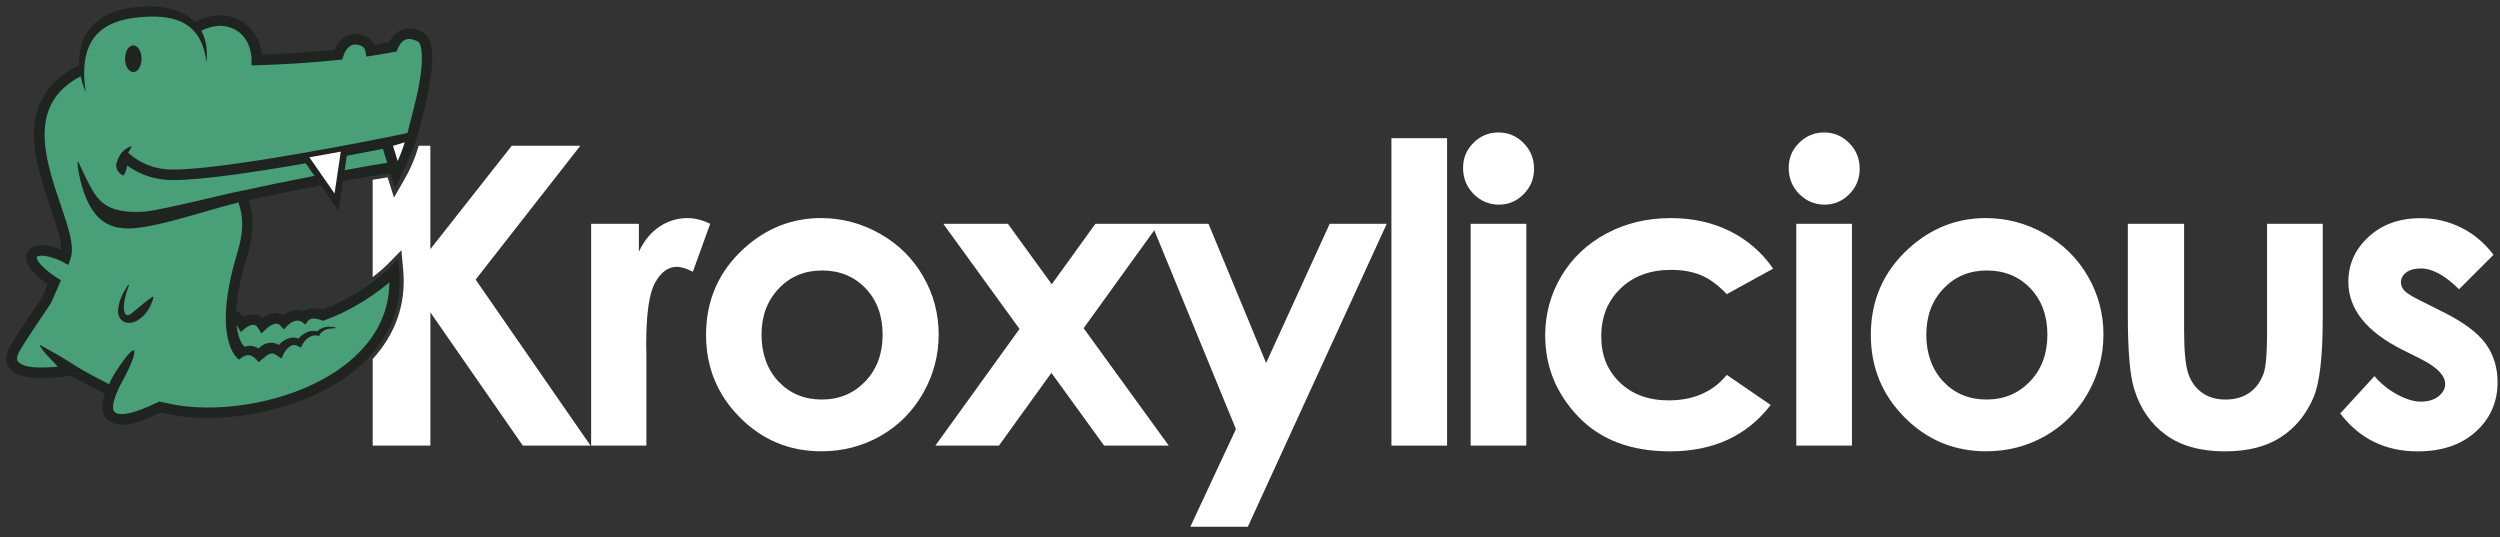 <?xml version="1.0" encoding="UTF-8"?><svg id="Layer_1" xmlns="http://www.w3.org/2000/svg" viewBox="0 0 1024 220"><rect x="0" y="0" width="1024" height="220" fill="#333333" stroke="none"/><defs><style>.cls-1{fill:#ffffff;}.cls-2{fill:#1f2421;}.cls-3{fill:#49a078;}</style></defs><g><path class="cls-1" d="m242.14,91.67h19.54v11.44c2.11-4.51,4.93-7.93,8.43-10.27s7.35-3.51,11.52-3.51c2.95,0,6.04.78,9.27,2.34l-7.1,19.62c-2.67-1.34-4.87-2-6.6-2-3.51,0-6.47,2.17-8.89,6.51s-3.63,12.86-3.63,25.55l.08,4.43v36.74h-22.63v-90.85Z"/><path class="cls-1" d="m336.3,89.33c8.57,0,16.63,2.14,24.17,6.43,7.54,4.29,13.43,10.1,17.66,17.45,4.23,7.35,6.35,15.28,6.35,23.8s-2.13,16.59-6.39,24.05c-4.26,7.46-10.06,13.29-17.41,17.49s-15.45,6.3-24.3,6.3c-13.03,0-24.15-4.63-33.36-13.9-9.21-9.27-13.82-20.53-13.82-33.78,0-14.2,5.2-26.02,15.62-35.49,9.13-8.24,19.62-12.36,31.48-12.36Zm.38,21.46c-7.08,0-12.98,2.46-17.69,7.39-4.71,4.93-7.07,11.23-7.07,18.91s2.33,14.31,6.98,19.21c4.66,4.9,10.55,7.35,17.69,7.35s13.08-2.48,17.82-7.43c4.74-4.95,7.11-11.33,7.11-19.12s-2.33-14.13-6.98-19c-4.66-4.87-10.61-7.31-17.86-7.31Z"/><polygon class="cls-1" points="544.64 91.67 518.6 148.68 495 91.67 474.69 91.67 471.71 91.67 448.67 91.67 430.8 116.43 412.84 91.67 386.37 91.67 417.6 134.73 383.12 182.53 409.15 182.53 430.65 152.73 452.26 182.53 478.73 182.53 443.85 134.43 472.79 94.31 506.24 175.75 487.56 215.76 511.11 215.76 568.01 91.67 544.64 91.67"/><path class="cls-1" d="m569.93,56.6h22.8v125.93h-22.8V56.6Z"/><path class="cls-1" d="m613.78,54.26c4,0,7.42,1.45,10.28,4.34,2.86,2.9,4.29,6.4,4.29,10.52s-1.42,7.53-4.25,10.4c-2.83,2.87-6.22,4.3-10.16,4.3s-7.51-1.46-10.37-4.38c-2.86-2.92-4.29-6.47-4.29-10.65s1.41-7.43,4.25-10.27,6.24-4.26,10.24-4.26Zm-11.4,37.41h22.8v90.85h-22.8v-90.85Z"/><path class="cls-1" d="m726.27,110.04l-18.98,10.44c-3.57-3.73-7.09-6.32-10.58-7.77-3.48-1.45-7.57-2.17-12.25-2.17-8.53,0-15.43,2.54-20.69,7.63-5.27,5.09-7.9,11.6-7.9,19.55s2.53,14.04,7.61,18.93c5.07,4.89,11.73,7.34,19.98,7.34,10.2,0,18.14-3.48,23.83-10.44l17.98,12.31c-9.74,12.67-23.49,19.01-41.25,19.01-15.98,0-28.49-4.73-37.54-14.2-9.05-9.46-13.57-20.54-13.57-33.24,0-8.8,2.2-16.9,6.6-24.3,4.4-7.4,10.53-13.22,18.41-17.45,7.88-4.23,16.69-6.35,26.43-6.35,9.02,0,17.12,1.8,24.3,5.39s13.05,8.7,17.62,15.32Z"/><path class="cls-1" d="m747.16,54.26c4,0,7.42,1.45,10.28,4.34,2.86,2.9,4.29,6.4,4.29,10.52s-1.42,7.53-4.25,10.4c-2.83,2.87-6.22,4.3-10.16,4.3s-7.51-1.46-10.37-4.38c-2.86-2.92-4.29-6.47-4.29-10.65s1.41-7.43,4.25-10.27,6.24-4.26,10.24-4.26Zm-11.4,37.41h22.8v90.85h-22.8v-90.85Z"/><path class="cls-1" d="m813.39,89.33c8.57,0,16.63,2.14,24.17,6.43,7.54,4.29,13.43,10.1,17.66,17.45,4.23,7.35,6.35,15.28,6.35,23.8s-2.13,16.59-6.39,24.05c-4.26,7.46-10.06,13.29-17.41,17.49s-15.45,6.3-24.3,6.3c-13.03,0-24.15-4.63-33.36-13.9-9.21-9.27-13.82-20.53-13.82-33.78,0-14.2,5.2-26.02,15.62-35.49,9.13-8.24,19.62-12.36,31.48-12.36Zm.38,21.46c-7.08,0-12.98,2.46-17.69,7.39-4.71,4.93-7.07,11.23-7.07,18.91s2.33,14.31,6.98,19.21c4.66,4.9,10.55,7.35,17.69,7.35s13.08-2.48,17.82-7.43c4.74-4.95,7.11-11.33,7.11-19.12s-2.33-14.13-6.98-19c-4.66-4.87-10.61-7.31-17.86-7.31Z"/><path class="cls-1" d="m871.56,91.67h23.05v43.76c0,8.52.59,14.43,1.76,17.74,1.17,3.31,3.06,5.89,5.65,7.72,2.59,1.84,5.79,2.76,9.58,2.76s7.02-.9,9.67-2.71c2.65-1.81,4.62-4.47,5.9-7.97.95-2.62,1.42-8.21,1.42-16.78v-44.51h22.8v38.5c0,15.87-1.25,26.72-3.76,32.57-3.06,7.13-7.57,12.6-13.53,16.41-5.96,3.81-13.53,5.72-22.71,5.72-9.97,0-18.02-2.23-24.17-6.68-6.15-4.45-10.48-10.66-12.99-18.62-1.78-5.51-2.67-15.53-2.67-30.06v-37.83Z"/><path class="cls-1" d="m1021.33,104.37l-14.11,14.11c-5.73-5.68-10.94-8.52-15.62-8.52-2.56,0-4.57.54-6.01,1.63-1.45,1.09-2.17,2.44-2.17,4.05,0,1.23.46,2.35,1.38,3.38.92,1.03,3.19,2.44,6.81,4.22l8.35,4.18c8.8,4.34,14.84,8.77,18.12,13.28,3.28,4.51,4.93,9.8,4.93,15.87,0,8.07-2.96,14.81-8.89,20.21-5.93,5.4-13.88,8.1-23.84,8.1-13.25,0-23.83-5.18-31.73-15.53l14.03-15.28c2.67,3.12,5.8,5.64,9.39,7.56s6.78,2.88,9.56,2.88c3.01,0,5.43-.72,7.26-2.17,1.84-1.45,2.76-3.12,2.76-5.01,0-3.51-3.31-6.93-9.94-10.27l-7.68-3.84c-14.7-7.4-22.05-16.67-22.05-27.81,0-7.18,2.77-13.32,8.31-18.41,5.54-5.09,12.62-7.64,21.25-7.64,5.9,0,11.45,1.29,16.66,3.88,5.2,2.59,9.62,6.3,13.24,11.15Z"/><path class="cls-1" d="m194.82,114.51l42.89-54.82h-28.08l-33.35,42.35v-42.35h-4.76c-1.47,4.98-3.43,9.62-5.87,13.82l-2.45,4.23-1.83,3.17-1.1-3.49-1.47-4.67s-.02-.05-.04-.12c-1.6.24-3.67.58-6.11,1.01v39.85c3.84-2.95,6.01-5.13,6.06-5.18l3.26-3.34,2.44-2.49.32,3.47.43,4.64c1.25,13.63-3.07,26.18-12.5,36.46v35.48h23.63v-54.58l37.87,54.58h27.73l-47.07-68.01Z"/></g><path class="cls-2" d="m173.03,13.12c-3.07-1.56-5.9-1.88-8.39-.94-2.73,1.03-4.35,3.32-5.24,5.1-1.92.37-3.97.72-6.11,1.06-.86-1.8-2.73-3.89-6.81-4.35-4.16-.46-7.57,1.85-9.48,6.4-13.06,1.31-25.06,1.82-29.76,1.98-.66-5.87-4.32-14.52-15.1-15.96-5-.67-9.96,1.42-12.33,2.63-5.34-5.44-14.37-7.18-23.81-6.15-14.02,1.17-24.35,8.94-23.56,23.84-11.9,5.7-18.11,14.86-18.47,27.21-.3,10.47,3.45,21.51,6.75,31.24,2.26,6.65,4.42,13.01,4.39,17.12-2.84-1.12-7.3-2.49-10.51-1.58-1.49.42-2.64,1.3-3.31,2.55-2.61,4.83,4.35,10.49,8.26,13.16-1.02,2.35-2.28,5.23-2.55,5.74-.28.44-1.27,1.91-2.42,3.6-2.26,3.34-5.36,7.92-7.21,10.84-.27.43-.55.86-.83,1.29-2.74,4.25-6.16,9.53-2.01,13.49,3.79,3.61,9.41,4.21,24.83,2.58,3.61,2.22,10.43,5.74,13.63,7.38-.06.18-.12.36-.18.53-2.05,6.38-.19,9.2,1.73,10.44,1.83,1.18,3.78,1.67,5.84,1.67,4.47,0,9.41-2.29,14.55-4.67l.76-.35c3.44.76,6.44,1.34,9.61,1.71,22.65,2.61,55.37-4.31,74.06-22.59,10.56-10.32,15.46-23.25,14.16-37.38l-.43-4.64-3.26,3.34c-.11.11-10.92,11.05-27.6,17.41-3.64-1.07-6.34-.38-7.97.6-2.02-.72-4.21-.53-6.42.57-.65.32-1.23.69-1.7,1.03-.88-.49-1.85-.74-2.88-.76-2.19-.03-4.2,1.01-5.57,1.96-1.07-.91-2.18-1.27-3.05-1.4-1.86-.29-3.62.3-4.89.95-.9-1.12-1.9-1.92-2.99-2.38.26-5.27,1.42-12.34,4.23-21.76l.03-.08c1.64-5.49,4.05-13.59.78-23.61,7.46-1.63,18.75-3.92,29.6-6.01l3.39,4.87,3.88,5.57,1-6.72.81-5.45c8.37-1.56,15.62-2.84,19.39-3.36.27.88,1.92,6.1,1.92,6.1,0,0,7.5-14.69,8.98-20.68.24-.77,2.9-9.57,4.68-18.99,2.69-14.25,1.91-21.92-2.45-24.15Z"/><path class="cls-1" d="m160.98,59.74c.69,2.25,1.5,4.92,1.91,6.23,1.11-2.43,2.07-5,2.87-7.68l-4.78,1.44Z"/><g><path class="cls-3" d="m171.08,16.96c-1.95-.99-3.6-1.24-4.92-.75-1.8.68-2.81,2.65-3.25,3.76l-.43,1.09-1.15.23c-2.82.56-5.91,1.09-9.19,1.58l-2.09.31-.35-2.08c-.18-1.06-.76-2.51-3.68-2.83-3.06-.34-4.63,2.42-5.41,4.8l-.44,1.32-1.39.14c-17.42,1.81-33.36,2.2-33.52,2.2l-2.25.05.04-2.25c0-.5.03-12.33-11.47-13.86-2.59-.35-5.94.36-9.14,1.88,1.86,3.37,2.7,7.66,2.1,12.99-1.95-17.37-14.24-20.12-29.41-18.25-11.92,1.5-19.58,7.12-20.55,19.74-.29,3.55-.03,7.2.6,10.72-.97-2.07-1.66-4.26-2.12-6.51-9.64,5.02-14.47,12.5-14.77,22.82-.28,9.7,3.34,20.34,6.53,29.73,3.27,9.61,5.85,17.21,4.02,22.32l-.87,2.43-2.24-1.29c-1.1-.61-7.21-3.19-9.96-2.38-.51.15-.62.36-.67.45-.6,1.1,3.12,5.24,8.31,8.49l1.57.98-.73,1.7c-2.71,6.26-3.29,7.52-3.55,7.94-.29.47-1.23,1.85-2.53,3.77-2.25,3.32-5.32,7.86-7.14,10.73-.28.44-.56.88-.85,1.32-2.98,4.61-4.01,6.74-2.65,8.03,2.45,2.34,7.53,2.63,16.19,1.92-.63-.59-1.18-1.29-1.79-1.89-2.04-2.02-4.03-4.23-5.62-6.61l.3-.31c1.25.71,2.48,1.42,3.72,2.1,1.06.6,2.6,1.45,3.68,2.07.61.34,5.16,3.11,6.43,3.98l.64.41c3.09,1.98,10.13,5.64,13.61,7.42,1.16-3.65,11.57-18.8,10.24-12.26-.93,4.61-6.05,13.14-6.44,14.18l-.76,1.85c-.3.73-.56,1.42-.77,2.08-.92,2.87-.81,4.77-.03,5.51,2.5,2.35,9.85-.33,16.24-3.3l2.09-.96.71.16c3.61.81,6.68,1.42,9.88,1.79,21.64,2.49,52.82-4.06,70.56-21.39,8.6-8.4,12.98-18.27,13.08-29.4-4.72,4.02-13.98,10.91-26.38,15.5l-.73.27-.73-.26c-3.6-1.26-4.75-.46-5.4.21s-1.13,1.55-1.13,1.55l-1.59-1.11c-2.67-1.57-5.58,1.37-5.7,1.49l-1.57,1.61-1.55-1.63c-.44-.47-.89-.68-1.45-.69-.02,0-.03,0-.05,0-1.62,0-3.62,1.59-4.2,2.16l-1.9,1.85-1.43-2.24c-.64-1.01-1.23-1.21-1.62-1.27-1.31-.21-3,.89-3.48,1.29l-1.99,1.64-1.27-2.25c-.13-.24-.26-.45-.4-.66.65,6.96,3.18,8.85,3.23,8.88-.02-.01.09.03.21.08,1.46-.63,3.24-.55,4.89.34.2.1.41.22.63.36,2.31-2.34,5.51-3.19,8.31-1.47.15-.16.31-.31.48-.47,1.94-1.96,4.95-3.23,7.56-2.13,1.92-2.21,4.84-3.75,7.73-2.94.37-.41.82-.74,1.3-1.02,1.88-1.04,4.08-1.03,6.13-.69l-.04.43c-2.2.03-4.3.25-5.94,1.93-.5.51-.65,1.24-.66,1.28l-.73-.22c-2.55-.56-5.04,1.5-6.2,3.74l-.57,1.21c-.82-.39-2.08-1.23-2.98-1.08-1.84.26-3.31,2.1-4.17,3.69,0,0-.79,1.86-.79,1.86l-2.23-1.46c-.48-.31-.93-.59-1.31-.61-1.43-.22-2.83.98-3.85,1.94,0,0-2.01,1.57-2.01,1.57-2.38-2.86-4.17-4.18-7.98-1.04,0,0-.38-.21-.38-.21,0-.01,0-.02.01-.03-2.08-1.54-9.95-11.32-.61-42.65l.02-.08c1.58-5.31,3.72-12.47.71-21.36-15.04,3.77-28.06,8.54-40.38,10.28-12.76,1.84-19.52-3.12-23.65-16.66-1.02-3.33-1.64-6.68-1.96-10.09l.41-.12c1.5,3.06,2.84,6.15,4.36,9.05,1.88,3.62,3.88,6.71,7.1,8.74,4.73,2.75,10.44,2.85,15.78,2.51,6.61-.5,33.11-7.29,39.73-8.52h0c6.98-1.56,18.46-3.9,29.73-6.09l-3.58-5.15c-19.56,3.42-42.63,6.94-54.61,6.87-6.92-.04-13.14-2.06-18.54-6,0,.2,0,.41-.06.61-.19.91-.48,1.88-1.2,3.28l-.39.18c-1.72-.7-2.75-2.29-2.83-4.05,0-.67.23-1.33.48-1.95.54-1.52,1.32-3.02,2.54-4.08.88-.84,1.96-1.42,3.06-1.84l.25.35c-.5.73-1.05,1.52-1.4,2.34,5.19,4.57,11.12,6.82,18.13,6.86.11,0,.22,0,.34,0,22.64,0,88.92-13.53,88.92-13.53l6.99-1.47c.76-2.89,3.73-14.29,4.44-18.03,3.24-17.19.18-19.29-.18-19.48ZM52.51,116.56s.32.2.32.2c-1.08,2.99-3.12,8.94-1.53,11.79.73,1.06,1.94.33,2.78-.35.8-.63,1.65-1.38,2.56-2.11,1.83-1.49,3.67-3.14,5.94-4.6l.31.21c-.91,3.87-3.27,7.78-6.88,9.7-3.53,1.94-7.55.54-7.67-3.85.12-4.11,2.02-7.64,4.17-10.98Zm2.09-87.05c-1.87,0-3.38-2.44-3.38-5.46s1.51-5.46,3.38-5.46,3.38,2.44,3.38,5.46-1.51,5.46-3.38,5.46Z"/><path class="cls-3" d="m156.84,60.95c-2.72.55-8.03,1.6-14.79,2.88l-.87,5.87c7.33-1.36,13.69-2.48,17.43-3.02-.56-1.8-1.18-3.82-1.76-5.72Z"/></g><polygon class="cls-1" points="126.72 64.43 137.03 79.26 139.58 62.11 126.72 64.43"/></svg>